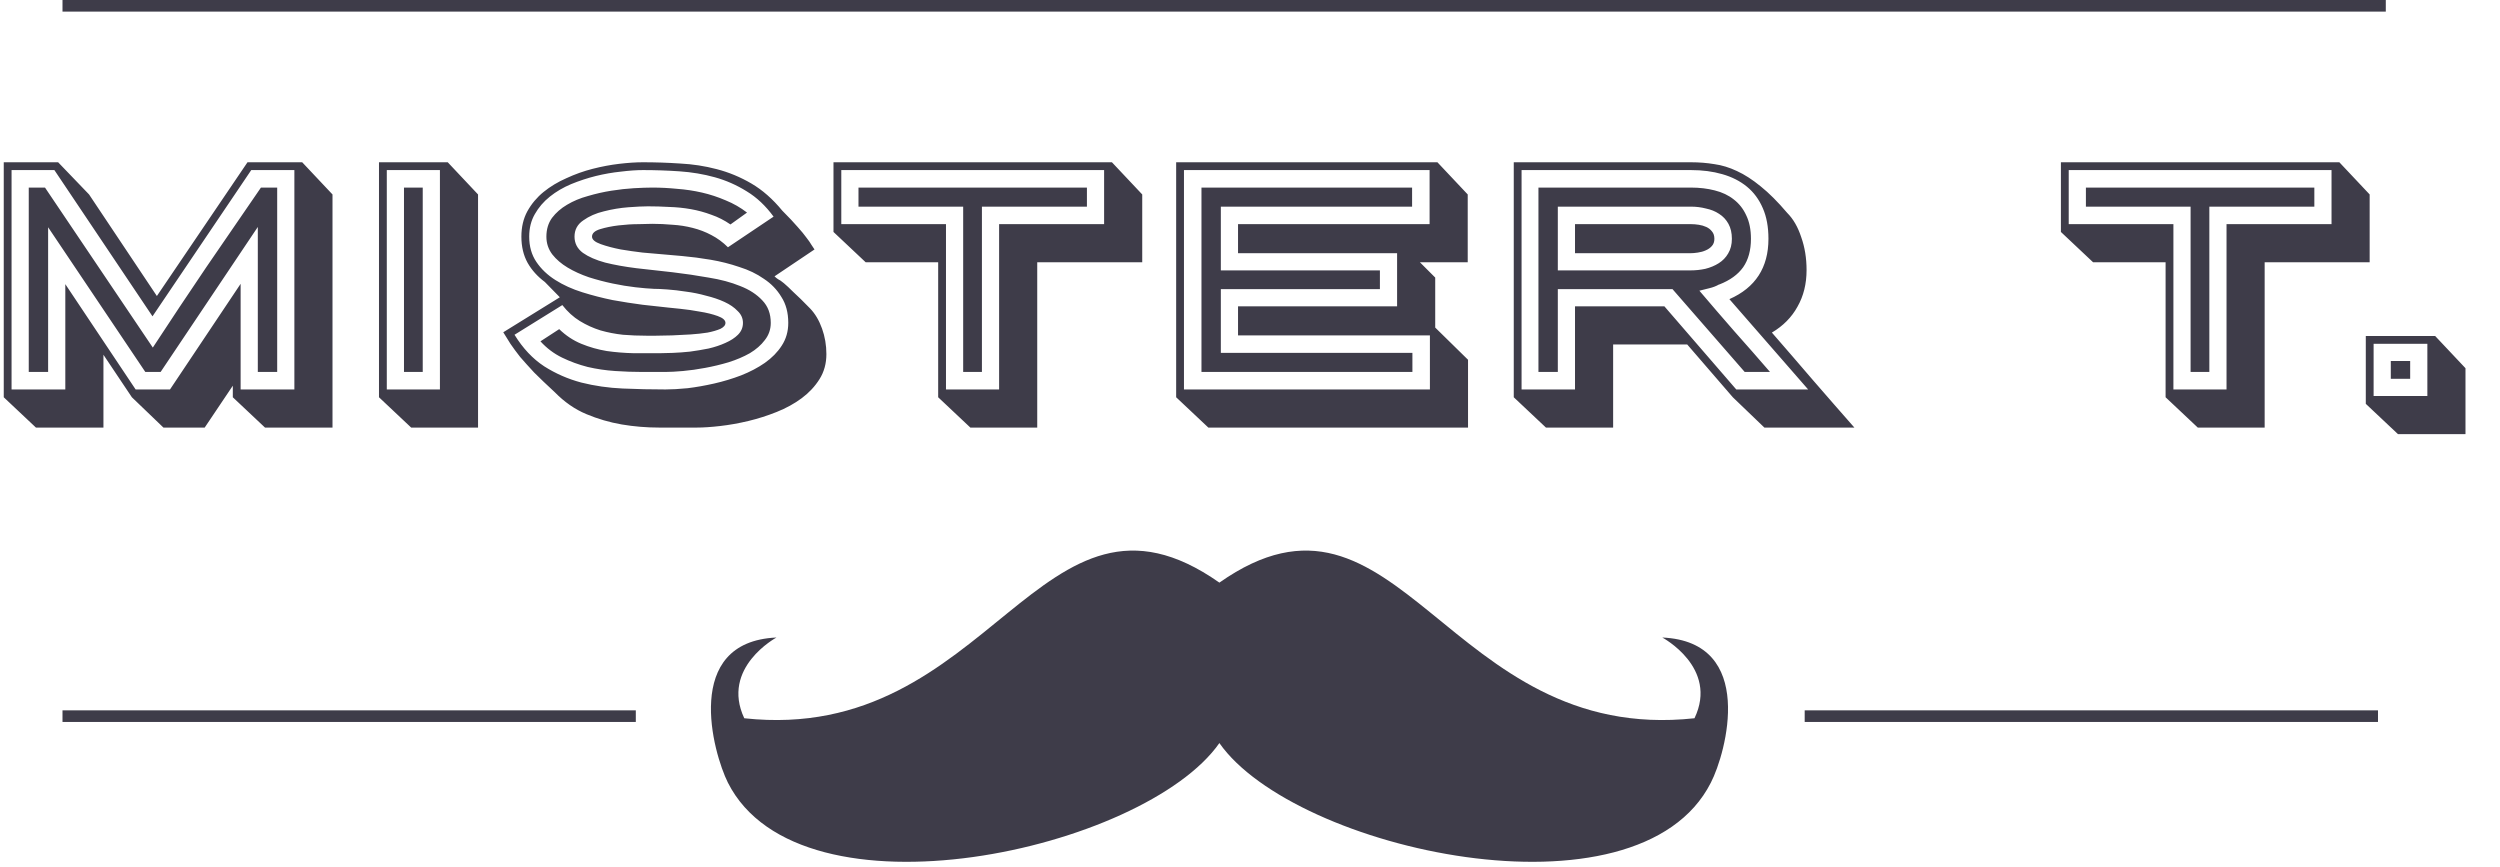<?xml version="1.0" encoding="UTF-8"?> <svg xmlns="http://www.w3.org/2000/svg" width="320" height="111" viewBox="0 0 320 111" fill="none"> <path d="M156.081 95.112C165.676 108.825 209.665 118.62 218.99 100.178C220.949 96.395 224.868 82.142 212.773 81.602C212.773 81.602 220.003 85.452 216.895 91.937C185.136 95.382 179.055 58.432 156.081 74.576C133.106 58.432 126.957 95.382 95.266 91.937C92.225 85.452 99.388 81.602 99.388 81.602C87.293 82.142 91.279 96.395 93.171 100.178C102.496 118.62 146.485 108.825 156.081 95.112Z" fill="#3E3C49"></path> <path d="M304.383 90.924H231V92.41H304.383V90.924Z" fill="#3E3C49"></path> <path d="M81.383 90.924H8V92.41H81.383V90.924Z" fill="#3E3C49"></path> <path d="M305.382 0H8V1.486H305.382V0Z" fill="#3E3C49"></path> <path d="M3.68 24.01H5.76L19.56 44.49C21.827 41.023 24.107 37.596 26.4 34.21C28.72 30.823 31.053 27.423 33.4 24.01H35.48V47.61H33V29.05L20.56 47.61H18.6L6.16 29.09V47.61H3.68V24.01ZM8.36 36.37L17.36 49.85H21.76L30.8 36.33V49.85H37.68V21.77H32.16L19.52 40.49L6.96 21.77H1.48V49.85H8.36V36.37ZM11.4 24.89L20.08 37.89L31.68 20.77H38.68L42.56 24.89V54.73H33.92L29.8 50.85V49.37L26.2 54.73H20.92L16.88 50.85L13.24 45.41V54.73H4.6L0.48 50.85V20.77H7.44L11.4 24.89ZM51.71 24.01H54.11V47.61H51.71V24.01ZM56.31 21.77H49.51V49.85H56.31V21.77ZM48.51 50.85V20.77H57.31L61.19 24.89V54.73H52.63L48.51 50.85ZM71.578 42.13C72.431 42.956 73.378 43.583 74.418 44.01C75.458 44.437 76.538 44.743 77.658 44.93C78.778 45.09 79.924 45.183 81.098 45.21C82.271 45.21 83.404 45.21 84.498 45.21C84.898 45.21 85.431 45.197 86.098 45.17C86.791 45.143 87.525 45.09 88.298 45.01C89.098 44.903 89.898 44.77 90.698 44.61C91.498 44.423 92.218 44.183 92.858 43.89C93.525 43.596 94.058 43.25 94.458 42.85C94.885 42.423 95.098 41.916 95.098 41.33C95.098 40.743 94.871 40.236 94.418 39.81C93.991 39.356 93.431 38.97 92.738 38.65C92.044 38.33 91.258 38.063 90.378 37.85C89.525 37.61 88.671 37.437 87.818 37.33C86.965 37.197 86.165 37.103 85.418 37.05C84.698 36.996 84.111 36.97 83.658 36.97H83.698C83.058 36.943 82.271 36.877 81.338 36.77C80.404 36.663 79.431 36.503 78.418 36.29C77.404 36.077 76.391 35.81 75.378 35.49C74.365 35.143 73.458 34.73 72.658 34.25C71.858 33.77 71.204 33.21 70.698 32.57C70.191 31.903 69.938 31.143 69.938 30.29C69.938 29.357 70.178 28.556 70.658 27.89C71.165 27.223 71.805 26.663 72.578 26.21C73.378 25.73 74.271 25.357 75.258 25.09C76.245 24.797 77.245 24.57 78.258 24.41C79.271 24.25 80.231 24.143 81.138 24.09C82.071 24.037 82.858 24.01 83.498 24.01C84.538 24.01 85.591 24.063 86.658 24.17C87.751 24.25 88.818 24.41 89.858 24.65C90.898 24.89 91.911 25.223 92.898 25.65C93.885 26.05 94.791 26.57 95.618 27.21L93.498 28.73C92.725 28.197 91.911 27.783 91.058 27.49C90.204 27.17 89.325 26.93 88.418 26.77C87.511 26.61 86.591 26.517 85.658 26.49C84.725 26.436 83.818 26.41 82.938 26.41C82.325 26.41 81.484 26.45 80.418 26.53C79.378 26.61 78.338 26.783 77.298 27.05C76.284 27.29 75.404 27.677 74.658 28.21C73.911 28.716 73.538 29.41 73.538 30.29C73.538 31.143 73.898 31.837 74.618 32.37C75.338 32.877 76.284 33.29 77.458 33.61C78.631 33.903 79.965 34.143 81.458 34.33C82.978 34.49 84.525 34.663 86.098 34.85C87.671 35.036 89.204 35.263 90.698 35.53C92.218 35.77 93.564 36.13 94.738 36.61C95.911 37.063 96.858 37.676 97.578 38.45C98.298 39.197 98.658 40.157 98.658 41.33C98.658 42.157 98.404 42.89 97.898 43.53C97.418 44.17 96.778 44.73 95.978 45.21C95.178 45.663 94.271 46.05 93.258 46.37C92.271 46.663 91.271 46.903 90.258 47.09C89.271 47.276 88.325 47.41 87.418 47.49C86.511 47.57 85.764 47.61 85.178 47.61H82.178C81.085 47.61 79.938 47.57 78.738 47.49C77.538 47.41 76.365 47.236 75.218 46.97C74.071 46.676 72.978 46.276 71.938 45.77C70.898 45.263 69.978 44.57 69.178 43.69L71.578 42.13ZM65.858 42.85C66.924 44.583 68.191 45.93 69.658 46.89C71.124 47.823 72.711 48.517 74.418 48.97C76.124 49.397 77.885 49.65 79.698 49.73C81.538 49.81 83.365 49.85 85.178 49.85C85.978 49.85 86.924 49.797 88.018 49.69C89.111 49.556 90.245 49.356 91.418 49.09C92.591 48.823 93.738 48.477 94.858 48.05C96.004 47.596 97.018 47.063 97.898 46.45C98.805 45.81 99.525 45.077 100.058 44.25C100.618 43.397 100.898 42.423 100.898 41.33C100.898 40.023 100.604 38.916 100.018 38.01C99.458 37.077 98.711 36.303 97.778 35.69C96.871 35.05 95.818 34.543 94.618 34.17C93.445 33.77 92.231 33.463 90.978 33.25C89.725 33.036 88.498 32.877 87.298 32.77C86.098 32.663 85.031 32.57 84.098 32.49C83.778 32.463 83.165 32.41 82.258 32.33C81.351 32.223 80.418 32.09 79.458 31.93C78.498 31.743 77.644 31.517 76.898 31.25C76.151 30.983 75.778 30.663 75.778 30.29C75.778 29.863 76.124 29.543 76.818 29.33C77.511 29.116 78.298 28.956 79.178 28.85C80.085 28.743 80.951 28.69 81.778 28.69C82.631 28.663 83.204 28.65 83.498 28.65C84.351 28.65 85.218 28.69 86.098 28.77C86.978 28.823 87.831 28.956 88.658 29.17C89.511 29.383 90.311 29.69 91.058 30.09C91.831 30.49 92.538 31.01 93.178 31.65L99.018 27.73C98.004 26.343 96.858 25.263 95.578 24.49C94.298 23.69 92.938 23.09 91.498 22.69C90.058 22.29 88.551 22.037 86.978 21.93C85.431 21.823 83.871 21.77 82.298 21.77C81.471 21.77 80.525 21.837 79.458 21.97C78.418 22.076 77.351 22.263 76.258 22.53C75.191 22.797 74.138 23.143 73.098 23.57C72.085 23.997 71.178 24.53 70.378 25.17C69.578 25.81 68.938 26.556 68.458 27.41C67.978 28.236 67.738 29.197 67.738 30.29C67.738 31.543 68.044 32.623 68.658 33.53C69.271 34.437 70.085 35.21 71.098 35.85C72.111 36.49 73.258 37.01 74.538 37.41C75.818 37.81 77.111 38.143 78.418 38.41C79.751 38.65 81.031 38.85 82.258 39.01C83.511 39.143 84.605 39.263 85.538 39.37C85.805 39.397 86.325 39.45 87.098 39.53C87.898 39.61 88.725 39.73 89.578 39.89C90.431 40.023 91.191 40.21 91.858 40.45C92.525 40.69 92.858 40.983 92.858 41.33C92.858 41.623 92.644 41.877 92.218 42.09C91.791 42.276 91.245 42.437 90.578 42.57C89.911 42.676 89.178 42.757 88.378 42.81C87.578 42.863 86.791 42.903 86.018 42.93C85.271 42.956 84.591 42.97 83.978 42.97C83.391 42.97 82.978 42.97 82.738 42.97C81.725 42.97 80.725 42.93 79.738 42.85C78.751 42.743 77.791 42.556 76.858 42.29C75.924 41.996 75.044 41.596 74.218 41.09C73.391 40.583 72.644 39.903 71.978 39.05L65.858 42.85ZM71.658 38.05L69.738 36.09C68.805 35.397 68.071 34.583 67.538 33.65C67.004 32.69 66.738 31.57 66.738 30.29C66.738 29.063 66.991 27.983 67.498 27.05C68.031 26.09 68.725 25.263 69.578 24.57C70.431 23.877 71.404 23.29 72.498 22.81C73.591 22.303 74.711 21.903 75.858 21.61C77.004 21.317 78.138 21.103 79.258 20.97C80.378 20.837 81.391 20.77 82.298 20.77C83.871 20.77 85.458 20.823 87.058 20.93C88.658 21.01 90.218 21.25 91.738 21.65C93.284 22.05 94.764 22.663 96.178 23.49C97.591 24.317 98.911 25.477 100.138 26.97C100.964 27.797 101.618 28.49 102.098 29.05C102.578 29.583 102.951 30.037 103.218 30.41C103.511 30.783 103.724 31.09 103.858 31.33C103.991 31.543 104.124 31.743 104.258 31.93L99.138 35.37C99.271 35.503 99.418 35.623 99.578 35.73C99.764 35.81 100.018 35.983 100.338 36.25C100.658 36.517 101.071 36.903 101.578 37.41C102.111 37.89 102.818 38.583 103.698 39.49C104.338 40.157 104.844 41.01 105.218 42.05C105.591 43.09 105.778 44.183 105.778 45.33C105.778 46.53 105.484 47.596 104.898 48.53C104.311 49.463 103.551 50.276 102.618 50.97C101.684 51.663 100.618 52.25 99.418 52.73C98.218 53.21 97.004 53.596 95.778 53.89C94.551 54.183 93.351 54.397 92.178 54.53C91.031 54.663 90.031 54.73 89.178 54.73C87.605 54.73 86.004 54.73 84.378 54.73C82.751 54.73 81.151 54.596 79.578 54.33C78.031 54.063 76.525 53.623 75.058 53.01C73.591 52.397 72.245 51.463 71.018 50.21C69.978 49.25 69.098 48.41 68.378 47.69C67.684 46.943 67.085 46.276 66.578 45.69C66.098 45.077 65.684 44.517 65.338 44.01C65.018 43.503 64.711 43.01 64.418 42.53L71.658 38.05ZM123.286 26.45H109.886V24.01H139.126V26.45H125.686V47.61H123.286V26.45ZM127.886 28.69H141.326V21.77H107.686V28.69H121.086V49.85H127.886V28.69ZM106.686 29.69V20.77H142.326L146.206 24.89V33.57H132.766V54.73H124.206L120.086 50.85V33.57H110.806L106.686 29.69ZM176.628 34.61V37.01H156.268V45.17H180.788V47.61H153.788V24.01H180.748V26.45H156.268V34.61H176.628ZM182.988 28.69V21.77H151.548V49.85H183.028V42.93H158.468V39.21H178.828V32.41H158.468V28.69H182.988ZM150.548 50.85V20.77H183.988L187.868 24.89V33.57H181.748L183.708 35.53V41.93L187.908 46.05V54.73H154.668L150.548 50.85ZM216.441 28.69C216.761 28.69 217.095 28.716 217.441 28.77C217.788 28.823 218.108 28.916 218.401 29.05C218.695 29.183 218.935 29.37 219.121 29.61C219.335 29.85 219.441 30.17 219.441 30.57C219.441 30.943 219.335 31.25 219.121 31.49C218.908 31.73 218.641 31.916 218.321 32.05C218.028 32.183 217.695 32.276 217.321 32.33C216.975 32.383 216.668 32.41 216.401 32.41H201.601V28.69H216.441ZM216.401 34.61C217.041 34.61 217.668 34.543 218.281 34.41C218.921 34.25 219.495 34.01 220.001 33.69C220.508 33.37 220.908 32.956 221.201 32.45C221.521 31.916 221.681 31.29 221.681 30.57C221.681 29.823 221.535 29.183 221.241 28.65C220.948 28.116 220.548 27.69 220.041 27.37C219.561 27.05 219.001 26.823 218.361 26.69C217.748 26.53 217.108 26.45 216.441 26.45H199.401V34.61H216.401ZM220.041 36.41C219.668 36.623 219.255 36.783 218.801 36.89C218.348 36.996 217.921 37.103 217.521 37.21C219.015 38.97 220.508 40.703 222.001 42.41C223.521 44.117 225.041 45.85 226.561 47.61H223.321L214.081 37.01H199.401V47.61H196.921V24.01H216.441C217.535 24.01 218.548 24.13 219.481 24.37C220.441 24.61 221.255 24.997 221.921 25.53C222.615 26.063 223.148 26.743 223.521 27.57C223.921 28.396 224.121 29.396 224.121 30.57C224.121 32.036 223.788 33.25 223.121 34.21C222.455 35.143 221.441 35.877 220.081 36.41H220.041ZM226.361 30.57C226.361 29.05 226.121 27.743 225.641 26.65C225.161 25.53 224.481 24.61 223.601 23.89C222.721 23.17 221.668 22.637 220.441 22.29C219.241 21.943 217.908 21.77 216.441 21.77H194.761V49.85H201.601V39.21H213.041L222.241 49.85H231.441L221.361 38.29C224.695 36.823 226.361 34.25 226.361 30.57ZM193.761 50.85V20.77H216.441C217.481 20.77 218.481 20.85 219.441 21.01C220.401 21.143 221.361 21.436 222.321 21.89C223.308 22.343 224.321 22.997 225.361 23.85C226.428 24.703 227.561 25.837 228.761 27.25C229.535 28.023 230.135 29.063 230.561 30.37C231.015 31.65 231.241 33.05 231.241 34.57C231.241 36.33 230.855 37.89 230.081 39.25C229.335 40.61 228.241 41.717 226.801 42.57C227.628 43.53 228.495 44.53 229.401 45.57C230.308 46.61 231.215 47.663 232.121 48.73C233.028 49.77 233.921 50.797 234.801 51.81C235.708 52.85 236.561 53.823 237.361 54.73H225.841L221.801 50.85L215.961 44.09H206.481V54.73H197.881L193.761 50.85ZM280.396 26.45H266.996V24.01H296.236V26.45H282.796V47.61H280.396V26.45ZM284.996 28.69H298.436V21.77H264.796V28.69H278.196V49.85H284.996V28.69ZM263.796 29.69V20.77H299.436L303.316 24.89V33.57H289.876V54.73H281.316L277.196 50.85V33.57H267.916L263.796 29.69ZM306.022 48.49V46.21H308.502V48.49H306.022ZM310.702 50.69V44.01H303.822V50.69H310.702ZM302.822 51.69V43.01H311.702L315.582 47.13V55.57H306.942L302.822 51.69Z" fill="#3E3C49"></path> </svg> 